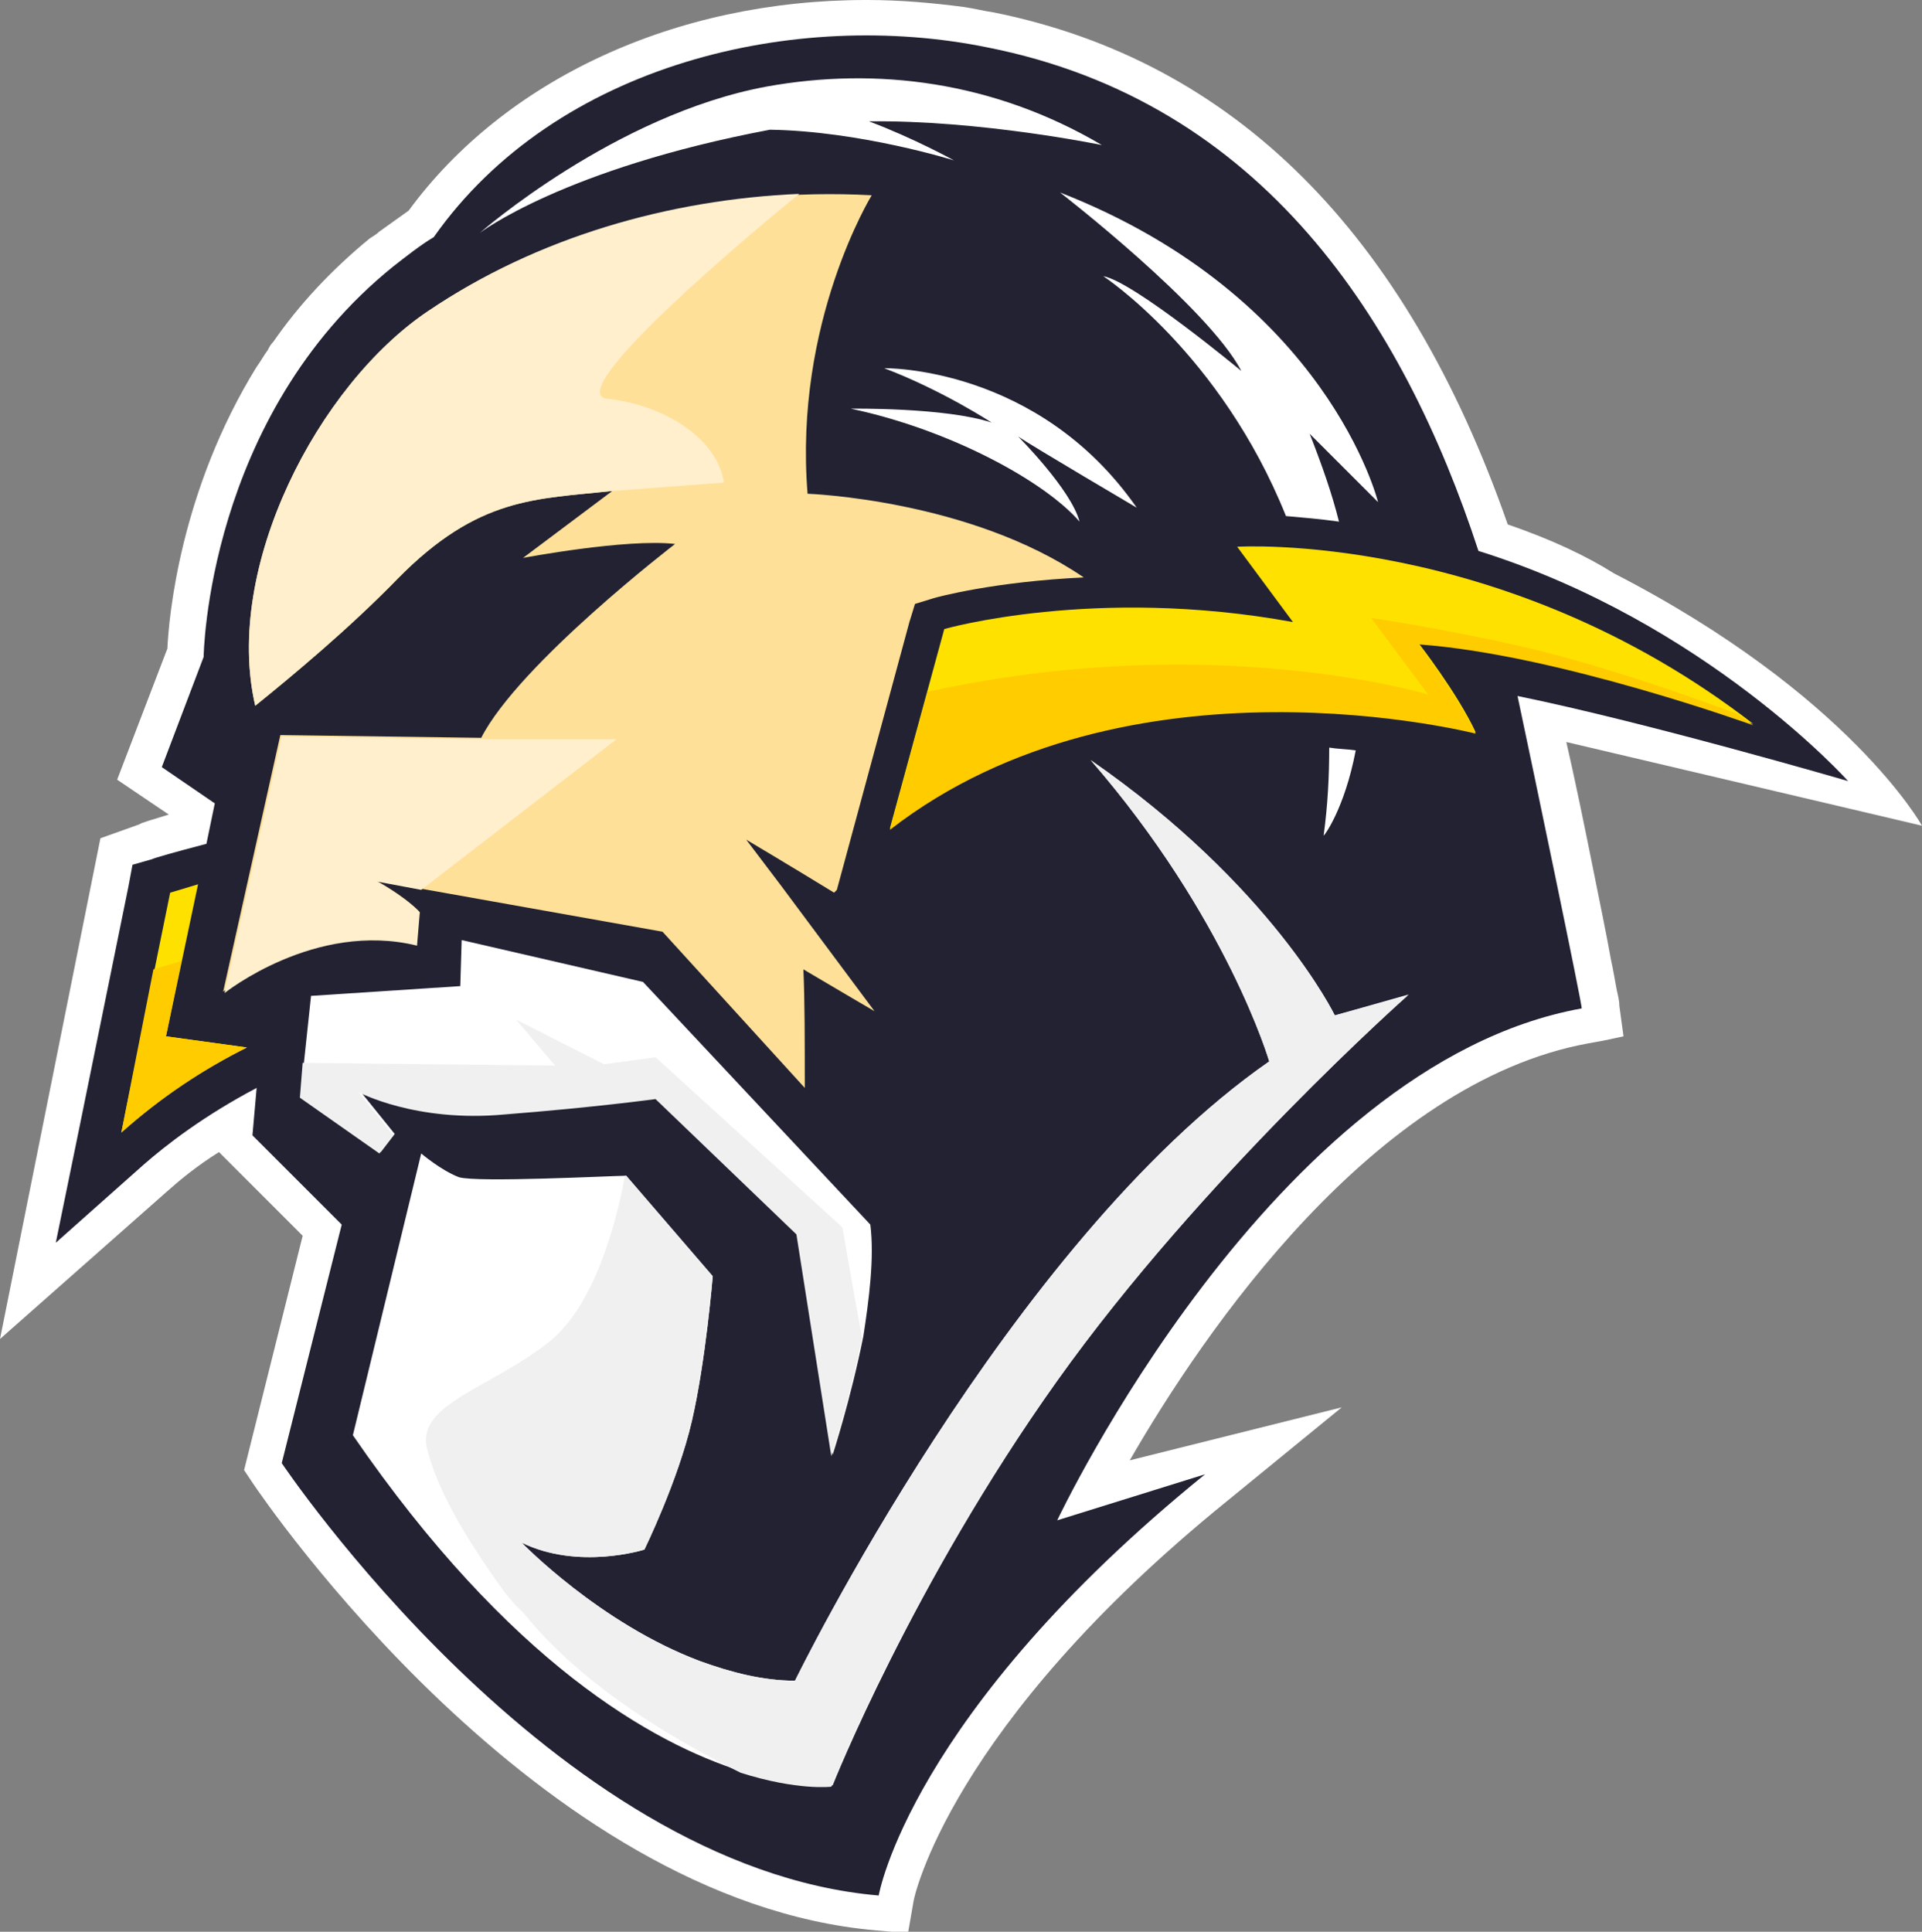 <?xml version="1.0" encoding="utf-8"?>
<!-- Generator: Adobe Illustrator 18.0.0, SVG Export Plug-In . SVG Version: 6.00 Build 0)  -->
<!DOCTYPE svg PUBLIC "-//W3C//DTD SVG 1.1//EN" "http://www.w3.org/Graphics/SVG/1.1/DTD/svg11.dtd">
<svg version="1.1" id="レイヤー_1" xmlns="http://www.w3.org/2000/svg" xmlns:xlink="http://www.w3.org/1999/xlink" x="0px"
	 y="0px" width="137.8px" height="138.5px" viewBox="0 0 137.8 138.5" enable-background="new 0 0 137.8 138.5"
	 xml:space="preserve">
<rect x="0" y="0" width="137.8" height="138.5" fill="#808080" stroke="none"/>
<g>
	<path fill="#FFFFFF" d="M116.1,72.1c0-0.4-0.1-0.7-0.2-1.2c-0.1-0.5-0.2-1.2-0.4-2.1c-0.3-1.7-0.8-4.1-1.3-6.6
		c-0.6-3-1.3-6.4-1.9-9l25.5,6c0,0-5.2-9.4-22.1-18.1c-1.9-1.2-4.4-2.4-7.6-3.5C100.8,16.7,88.5,4.4,71.3,0.9
		c-0.7-0.1-1.5-0.3-2.2-0.4C66.8,0.2,64.5,0,62.2,0h0h0c0,0-0.1,0-0.1,0C48.4,0,36.2,5.7,29.3,15.1c-0.7,0.5-1.4,1-2.1,1.5
		c-0.2,0.2-0.4,0.3-0.7,0.5c-2.8,2.3-5.1,4.8-6.9,7.4c-0.2,0.2-0.3,0.4-0.4,0.6c-0.3,0.4-0.5,0.8-0.8,1.2c-5.5,8.9-6.3,18-6.4,20.2
		l-1.8,4.7l-1.8,4.7l3.7,2.5c0,0,0,0,0,0c-1.3,0.4-2,0.6-2.1,0.7l-2.8,1L0,96l12-10.6c0.9-0.8,2.1-1.8,3.7-2.8l6,6l-2.8,11.2
		l-1.4,5.6l0,0l0,0l0,0l0.6,0.9c0.8,1.2,20.4,30,44.7,32.1l2.3,0.2l0.4-2.3c0-0.1,2.5-12.5,22.5-28.7l8.2-6.7l-15.2,3.8
		c5.3-9.2,17.5-27.1,32.9-29.9l1.1-0.2l0,0l1.4-0.3L116.1,72.1z"/>
	<g>
		<path fill="#222233" d="M132.5,56c0,0-10.2-11.4-26.5-16.5C100.6,23,90.5,7.3,70.8,3.4C57.1,0.6,39.9,4.5,31.1,17
			c-1,0.6-2,1.4-2.9,2.1C14.8,29.9,14.6,47.1,14.6,47.1l-3,7.9l3.8,2.6l-0.6,2.9c-2.3,0.6-3.7,1-3.9,1.1L9.5,62l-0.3,1.6L5.7,80.8
			L4,89.1l6.3-5.6c1.6-1.4,4.3-3.5,8.1-5.5l-0.3,3.4l6.4,6.4l-4.3,17.1c0,0,19.4,29,42.8,31c0,0,2.2-13,23.4-30.2l-10.6,3.3
			c0,0,15.4-32.7,37.6-36.7c0.1,0-3.6-17.7-4.6-22.4C118.1,51.8,132.5,56,132.5,56z"/>
		<g>
			<path fill="#FFE100" d="M11.9,74.3l2.3-10.9c-1.3,0.4-2,0.6-2,0.6L8.7,81.2c2.8-2.5,5.8-4.5,9-6.1L11.9,74.3z"/>
			<g>
				<path fill="#FFE100" d="M67.7,45.1c0,0,10.8-3.1,25-0.5l-4-5.4c0,0,19-1.2,37,12.7c0,0-14.1-5.1-24-5.8c0,0,2.8,3.6,4.1,6.4
					c0,0-24.9-6.4-42,6.9L67.7,45.1z"/>
				<path fill="#FFCC00" d="M98.3,44.3l4.1,5.5c0,0-15.4-4.7-35.9-0.2l-2.7,9.9c17.1-13.3,42-6.9,42-6.9c-1.4-2.9-4.1-6.4-4.1-6.4
					c9.9,0.7,24,5.8,24,5.8c-0.4-0.3-0.7-0.5-1.1-0.8c-4.3-1.6-10.1-3.6-15.7-4.9C103.1,45,98.3,44.3,98.3,44.3z"/>
			</g>
			<g>
				<path fill="#FFFFFF" d="M95.7,72.8c0,0-4.5-9.3-17.5-18.3c9.8,11.3,12.8,21.6,12.8,21.6C72.3,89.1,57,120.5,57,120.5
					c-2.3,0-4.6-0.6-6.8-1.4c-7.2-2.7-12.8-8.5-12.8-8.5c4.1,2,8.8,0.5,8.8,0.5s2.4-4.9,3.4-9.2c1-4.3,1.5-10.4,1.5-10.4l-6.2-7.2
					c0,0,0,0-0.1,0c-0.9,0-10.6,0.5-11.9,0.1c-1.3-0.5-2.7-1.7-2.7-1.7l-4.9,20.2C36.5,119.2,46.8,125,53.2,127c4.1,1.3,6.5,1,6.5,1
					s5.7-14.4,16.1-29s25.2-27.7,25.2-27.7L95.7,72.8z"/>
				<path fill="#F0F0F0" d="M95.7,72.8c0,0-4.5-9.3-17.5-18.3c9.8,11.3,12.8,21.6,12.8,21.6C72.3,89.1,57,120.5,57,120.5
					c-2.3,0-4.6-0.6-6.8-1.4c-7.2-2.7-12.8-8.5-12.8-8.5c4.1,2,8.8,0.5,8.8,0.5s2.4-4.9,3.4-9.2c1-4.3,1.5-10.4,1.5-10.4l-6.2-7.2
					c0,0,0,0-0.1,0c-0.3,1.7-1.7,8.8-5.3,11.8c-4.2,3.4-9.6,4.5-8.9,7.7c0.8,3.2,2.8,6.4,5.1,9.7c0.5,0.7,1.1,1.5,1.8,2.1
					c2.7,3.4,7.5,7.5,15.6,11.5c4.1,1.3,6.5,1,6.5,1s5.7-14.4,16.1-29s25.2-27.7,25.2-27.7L95.7,72.8z"/>
			</g>
			<path fill="#FFFFFF" d="M62.4,87.8L46.1,70.4l-13-3l-0.1,3.3l-10.7,0.7l-0.5,4.7l-0.2,2.5l5.7,4l1-1.3l-2.5-3.1
				c0,0,4.1,2.2,10.5,1.6c6.4-0.5,10.8-1.1,10.8-1.1l10.1,9.7l2.5,15.9c0,0,1.3-4,2.2-8.5C62.3,93.2,62.7,90.2,62.4,87.8z"/>
			<path fill="#F0F0F0" d="M47,75.8l-3.7,0.5L37,73.1l2.8,3.3l-18.1-0.2l-0.2,2.5l5.7,4l1-1.3l-2.5-3.1c0,0,4.1,2.2,10.5,1.6
				c6.4-0.5,10.8-1.1,10.8-1.1l10.1,9.7l2.5,15.9c0,0,1.3-4,2.2-8.5c-0.7-3.8-1.4-7.9-1.4-7.9L47,75.8z"/>
			<path fill="#FFCC00" d="M11.9,74.3l1.1-5.4c-0.7,0.2-1.3,0.4-2,0.6L8.7,81.2c2.8-2.5,5.8-4.5,9-6.1L11.9,74.3z"/>
		</g>
		<path fill="#FFFFFF" d="M68.4,11.5c0,0-6.7-2.1-13.2-2.2c-14.8,2.8-20.8,7.4-20.8,7.4S44.1,8.2,55,6.2c7.8-1.4,16.2-0.4,24,4.2
			c0,0-8.7-1.8-16.7-1.7C65.5,9.9,68.4,11.5,68.4,11.5z M73,31.3c1.2,0.8,8.5,5.1,8.5,5.1c-7.1-10.2-18.1-10-18.1-10
			c4.2,1.6,7.7,3.9,7.7,3.9c-3.3-1.1-10.1-1-10.1-1c7.1,1.5,13.9,5.2,16.4,8.1C76.8,35.1,73,31.3,73,31.3z M97.2,53.8
			c-0.7-0.1-1.3-0.1-1.9-0.2c0,2-0.1,4.1-0.4,6.3C94.9,60,96.4,58,97.2,53.8z M89,26.6c0,0-7.7-6.4-9.9-6.8c0,0,8.4,5.5,13.1,17.2
			c1.1,0.1,2.4,0.2,3.8,0.4c-0.5-2-1.2-4-2.1-6.3l4.9,4.9c0,0-3.6-14.7-22.8-22.2C76,13.8,86.6,22,89,26.6z"/>
		<path fill="#FFE099" d="M56,63.5l-2.5-3.3c0,0,3.2,1.9,6.3,3.8c0.1-0.1,0.1-0.1,0.2-0.2l1.3-4.8l3.9-14.4l0.4-1.3l1.3-0.4
			c0.3-0.1,4.4-1.2,10.8-1.5c-8.2-5.6-19.8-6-19.8-6C56.9,23.1,62.5,14,62.5,14c-11-0.6-22.5,2.1-31.8,8.3
			C22.8,27.6,16,40.7,18.3,50.6c2.6-2.1,6.7-5.5,10.2-9.1c5.8-5.9,9.9-5.7,15.4-6.3L37.5,40c0,0,7.4-1.4,10.9-1
			c0,0-11.2,8.6-13.9,13.9l-14.4-0.2l-4.1,18.4c0,0,6.5-5.2,13.8-3.4l0.2-2.4c-1.2-1.2-3.1-2.2-3.1-2.2s3.2,0.6,3.2,0.6l17.4,3.1
			L57.7,78c0-3.3,0-6.3-0.1-8.5c2.7,1.6,5.1,3,5.1,3L56,63.5z"/>
		<path fill="#FFEFCC" d="M34.6,53l-14.4-0.2l-4.1,18.4c0,0,6.5-5.2,13.8-3.4l0.2-2.4c-1.2-1.2-3.1-2.2-3.1-2.2s3.2,0.6,3.2,0.6l0,0
			l14-10.8L34.6,53z"/>
		<path fill="#FFEFCC" d="M43.6,28.6c-3.7-0.3,11.1-12.6,13.7-14.7C48,14.3,38.5,17,30.7,22.3C22.8,27.6,16,40.7,18.3,50.6
			c2.6-2.1,6.7-5.5,10.2-9.1c5.8-5.9,9.9-5.7,15.4-6.3l8-0.6C51.4,31.3,47.4,29,43.6,28.6z"/>
	</g>
</g>
</svg>
